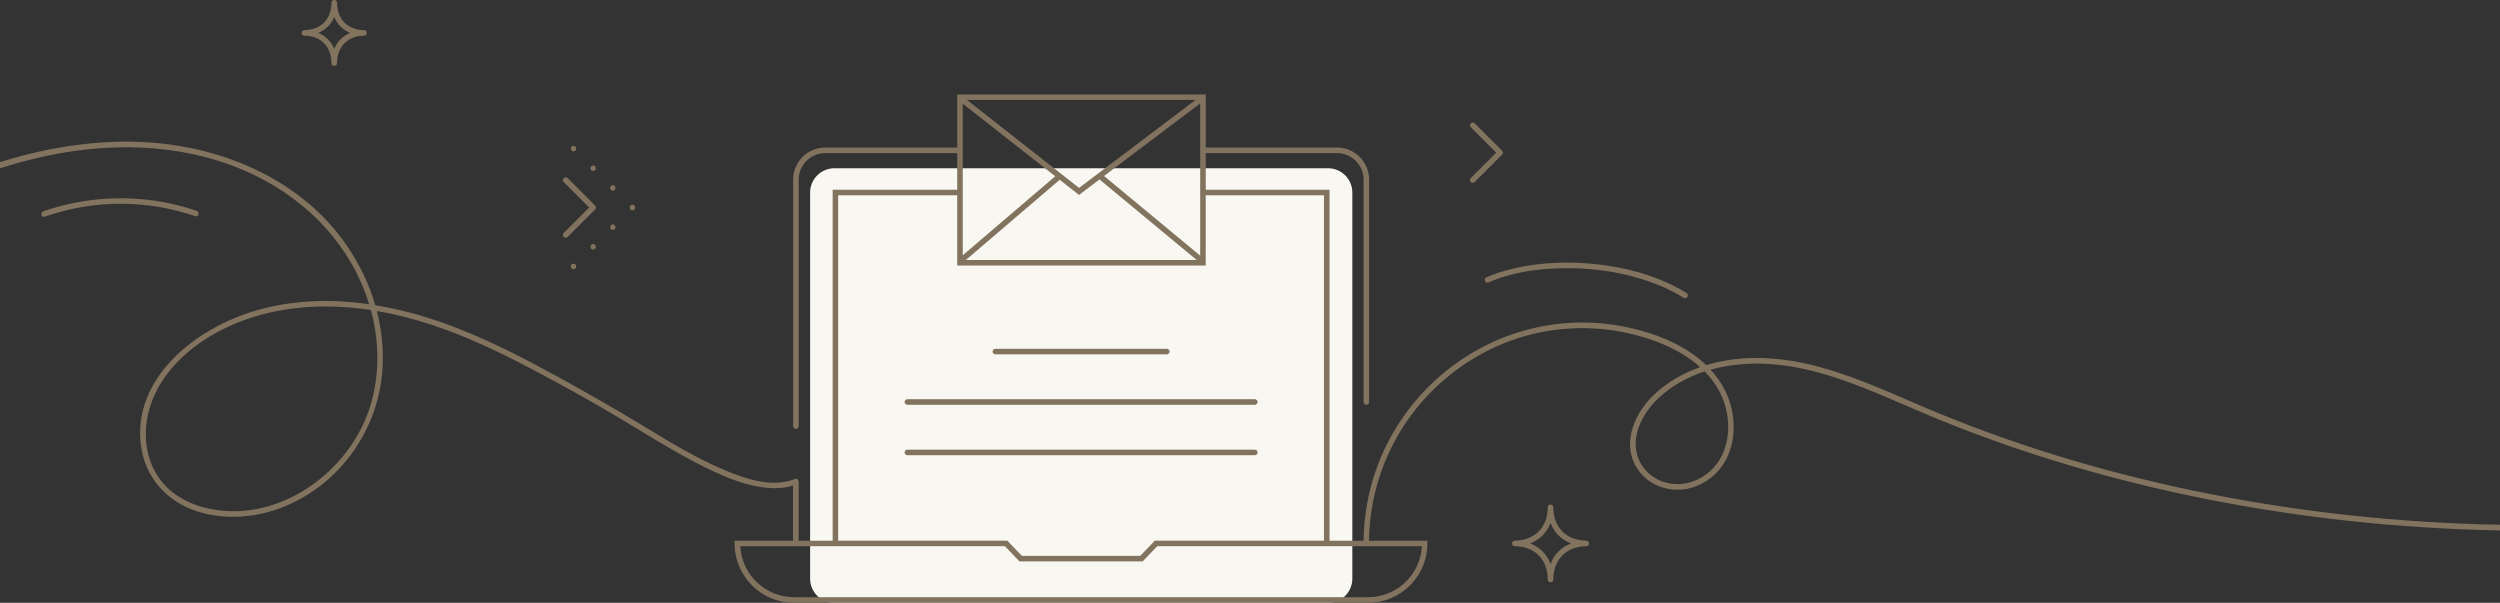 <svg width="900" height="217" viewBox="0 0 900 217" fill="none" xmlns="http://www.w3.org/2000/svg">
<rect x="0" y="0" width="900" height="217" fill="#333333" stroke="none"/>
<g clip-path="url(#clip0_4_8693)">
<path d="M478.09 60.57H300.39C295.558 60.57 291.64 64.488 291.64 69.32V208.31C291.64 213.143 295.558 217.06 300.39 217.06H478.09C482.923 217.06 486.84 213.143 486.84 208.31V69.32C486.84 64.488 482.923 60.57 478.09 60.57Z" fill="#F9F7F1"/>
<path d="M534.62 101.27C534.92 101.78 535.49 101.85 535.99 101.63C543.95 98.11 552.9 96.81 561.55 96.57C571.52 96.29 581.59 97.52 591.12 100.49C596.38 102.13 601.46 104.32 606.16 107.22C607.26 107.9 608.26 106.17 607.17 105.49C598.53 100.16 588.58 97.09 578.58 95.61C568.74 94.15 558.64 94.12 548.83 95.84C544.08 96.67 539.4 97.96 534.99 99.91C534.5 100.13 534.38 100.85 534.63 101.28L534.62 101.27Z" fill="#81735E"/>
<path d="M109.57 12.85C112.18 12.85 114.82 13.7 116.68 15.59C118.55 17.48 119.32 20.13 119.33 22.73C119.33 24.02 121.33 24.02 121.33 22.73C121.33 20.1 122.14 17.41 124.05 15.52C125.9 13.69 128.53 12.86 131.09 12.85C131.74 12.85 132.06 12.35 132.06 11.85C132.06 11.35 131.74 10.85 131.09 10.85C128.48 10.85 125.84 10 123.98 8.11C122.11 6.22 121.33 3.57 121.33 0.97C121.33 -0.32 119.33 -0.32 119.33 0.97C119.33 3.6 118.52 6.29 116.61 8.18C114.76 10.01 112.13 10.84 109.57 10.85C108.28 10.85 108.28 12.85 109.57 12.85ZM118.02 9.59C119.03 8.59 119.79 7.39 120.32 6.09C120.84 7.35 121.57 8.53 122.55 9.52C123.56 10.54 124.76 11.3 126.07 11.85C124.8 12.38 123.62 13.12 122.62 14.1C121.61 15.1 120.85 16.3 120.32 17.6C119.8 16.34 119.07 15.16 118.09 14.17C117.08 13.15 115.88 12.39 114.57 11.84C115.84 11.31 117.02 10.57 118.02 9.59Z" fill="#81735E"/>
<path d="M571.07 194.63C567.94 194.63 564.75 193.61 562.49 191.37C560.18 189.07 559.19 185.81 559.19 182.61C559.19 181.32 557.19 181.32 557.19 182.61C557.19 185.77 556.23 189.01 553.96 191.3C551.7 193.58 548.47 194.63 545.31 194.63C544.02 194.63 544.02 196.63 545.31 196.63C548.44 196.63 551.63 197.65 553.89 199.89C556.2 202.19 557.19 205.45 557.19 208.65C557.19 209.94 559.19 209.94 559.19 208.65C559.19 205.49 560.15 202.25 562.42 199.96C564.68 197.68 567.91 196.63 571.07 196.63C571.71 196.63 572.04 196.13 572.04 195.63C572.04 195.13 571.72 194.63 571.07 194.63ZM561.01 198.55C559.75 199.83 558.82 201.36 558.2 203.02C557.56 201.33 556.62 199.77 555.32 198.48C554.04 197.21 552.49 196.27 550.83 195.63C552.53 194.98 554.1 194.02 555.39 192.71C556.65 191.43 557.58 189.9 558.2 188.24C558.84 189.93 559.78 191.49 561.08 192.78C562.36 194.05 563.91 194.99 565.57 195.63C563.87 196.28 562.3 197.24 561.01 198.55Z" fill="#81735E"/>
<path d="M70.28 77.83C71.5 78.25 72.02 76.32 70.81 75.9C56.96 71.15 41.92 70.15 27.54 72.87C23.47 73.64 19.47 74.72 15.57 76.08C14.36 76.5 14.88 78.44 16.1 78.01C29.64 73.26 44.39 72.12 58.5 74.73C62.49 75.47 66.43 76.51 70.27 77.82L70.28 77.83Z" fill="#81735E"/>
<path d="M213.54 61.57C214.83 61.57 214.83 59.57 213.54 59.57C212.25 59.57 212.25 61.57 213.54 61.57Z" fill="#81735E"/>
<path d="M220.61 68.64C221.9 68.64 221.9 66.64 220.61 66.64C219.32 66.64 219.32 68.64 220.61 68.64Z" fill="#81735E"/>
<path d="M227.68 75.71C228.97 75.71 228.97 73.71 227.68 73.71C226.39 73.71 226.39 75.71 227.68 75.71Z" fill="#81735E"/>
<path d="M206.47 54.5C207.76 54.5 207.76 52.5 206.47 52.5C205.18 52.5 205.18 54.5 206.47 54.5Z" fill="#81735E"/>
<path d="M220.61 82.78C221.9 82.78 221.9 80.78 220.61 80.78C219.32 80.78 219.32 82.78 220.61 82.78Z" fill="#81735E"/>
<path d="M213.54 89.85C214.83 89.85 214.83 87.85 213.54 87.85C212.25 87.85 212.25 89.85 213.54 89.85Z" fill="#81735E"/>
<path d="M206.47 96.92C207.76 96.92 207.76 94.92 206.47 94.92C205.18 94.92 205.18 96.92 206.47 96.92Z" fill="#81735E"/>
<path d="M202.94 85.29C203.4 85.75 203.99 85.61 204.35 85.25V85.29C207.65 82 210.94 78.71 214.24 75.42C214.7 74.96 214.56 74.37 214.2 74.01H214.24C210.95 70.71 207.66 67.42 204.37 64.12C204.34 64.09 204.3 64.08 204.27 64.06C204.21 64.01 204.14 63.95 204.06 63.92C203.85 63.82 203.63 63.83 203.43 63.89C203.15 63.96 202.95 64.12 202.83 64.35C202.61 64.69 202.57 65.14 202.93 65.51C202.93 65.51 202.93 65.53 202.94 65.53C205.99 68.59 209.05 71.65 212.1 74.71C209.04 77.76 205.99 80.82 202.93 83.87C202.55 84.25 202.55 84.9 202.93 85.28L202.94 85.29Z" fill="#81735E"/>
<path d="M529.47 65.54C529.93 66 530.52 65.86 530.88 65.5V65.54C534.17 62.25 537.47 58.96 540.76 55.68C541.22 55.21 541.08 54.62 540.72 54.27H540.76C537.47 50.97 534.18 47.68 530.89 44.38C530.86 44.35 530.82 44.34 530.79 44.32C530.73 44.27 530.66 44.21 530.58 44.18C530.37 44.08 530.16 44.09 529.95 44.15C529.67 44.22 529.47 44.38 529.35 44.61C529.13 44.95 529.1 45.4 529.45 45.77C529.45 45.77 529.45 45.79 529.46 45.79C532.51 48.85 535.57 51.91 538.62 54.97C535.56 58.02 532.51 61.08 529.45 64.13C529.07 64.51 529.07 65.16 529.45 65.54H529.47Z" fill="#81735E"/>
<path d="M358.33 127.56H420.06C420.61 127.56 421.06 127.11 421.06 126.56C421.06 126.01 420.61 125.56 420.06 125.56H358.33C357.78 125.56 357.33 126.01 357.33 126.56C357.33 127.11 357.78 127.56 358.33 127.56Z" fill="#81735E"/>
<path d="M326.65 145.72H451.74C452.29 145.72 452.74 145.27 452.74 144.72C452.74 144.17 452.29 143.72 451.74 143.72H326.65C326.1 143.72 325.65 144.17 325.65 144.72C325.65 145.27 326.1 145.72 326.65 145.72Z" fill="#81735E"/>
<path d="M452.74 162.87C452.74 162.32 452.29 161.87 451.74 161.87H326.65C326.1 161.87 325.65 162.32 325.65 162.87C325.65 163.42 326.1 163.87 326.65 163.87H451.74C452.29 163.87 452.74 163.42 452.74 162.87Z" fill="#81735E"/>
<path d="M1096.44 161.58C1096.27 161.05 1095.71 160.77 1095.18 160.93C1032.02 181.25 961.97 190.86 892.56 188.73C821.59 186.55 752.62 172.03 693.13 146.77C691.02 145.88 688.92 144.97 686.81 144.06C673.41 138.27 659.55 132.29 644.92 129.9C633.89 128.09 623.38 128.67 614.24 131.45C607.3 124.79 598.28 121.12 591.22 119.14C589.53 118.67 587.8 118.24 586.07 117.87C562.97 112.89 539.1 118.61 520.57 133.57C501.96 148.59 491.18 170.81 490.89 194.66H478.64V68.31H434.07V55.12H481.35C486.6 55.12 490.88 59.39 490.88 64.65V144.74C490.88 145.29 491.33 145.74 491.88 145.74C492.43 145.74 492.88 145.29 492.88 144.74V64.65C492.88 58.29 487.71 53.12 481.35 53.12H434.07V34.01H344.6V53.12H297.06C290.7 53.12 285.53 58.29 285.53 64.65V153.41C285.53 153.96 285.98 154.41 286.53 154.41C287.08 154.41 287.53 153.96 287.53 153.41V64.65C287.53 59.4 291.8 55.12 297.06 55.12H344.6V68.31H299.76V194.66H287.52V173.36C287.52 173.16 287.45 172.99 287.35 172.84C287.18 172.44 286.78 172.19 286.25 172.4C286.21 172.42 286.17 172.43 286.13 172.44C278.08 175.65 268.76 172.52 261.19 169.37C250.9 165.09 241.31 159.23 231.8 153.47C221.73 147.37 211.55 141.53 201.23 135.87C189.4 129.37 177.38 123.14 164.8 118.21C155.28 114.47 145.27 111.54 135.1 109.87C130.83 95.21 121.84 81.91 109.94 72.27C90.98 56.92 66.22 50.34 42.1 51.02C16.41 51.74 -9.25 59.76 -31.84 71.8C-52.67 82.91 -72.21 96.83 -90.15 112.14C-94.1 115.51 -97.96 118.99 -101.71 122.59C-102.64 123.48 -101.22 124.9 -100.3 124C-84.18 108.48 -66.02 94.85 -47.08 82.98C-26.74 70.22 -4.88 60.41 18.77 55.71C43.18 50.85 69.11 52.13 91.76 63.12C111.15 72.53 126.6 88.88 132.88 109.52C119.19 107.54 105.25 107.93 91.82 111.88C70.82 118.06 47.59 135.84 50.73 160.33C52.2 171.81 59.93 180.48 70.84 184.04C81.17 187.41 92.61 186.38 102.57 182.27C122.75 173.93 136.41 154.31 137.71 132.61C138.13 125.61 137.38 118.66 135.65 111.97C142.46 113.12 149.17 114.85 155.65 117.01C168.18 121.18 180.13 126.89 191.78 133.05C202.32 138.62 212.8 144.38 223.02 150.52C232.17 156.01 241.2 161.72 250.68 166.63C258.69 170.78 267.39 174.85 276.49 175.65C279.51 175.92 282.59 175.72 285.48 174.79V194.67H264.45V195.67C264.45 207.44 274.02 217.01 285.79 217.01H492.52C504.29 217.01 513.86 207.44 513.86 195.67V194.67H492.85C493.14 171.43 503.65 149.78 521.78 135.14C539.84 120.56 563.1 114.99 585.6 119.84C587.29 120.2 588.98 120.62 590.63 121.09C597.18 122.93 605.48 126.26 612.02 132.18C605.96 134.3 600.56 137.42 596.09 141.48C588.81 148.09 583.77 158.8 588.9 167.86C593.3 175.62 603.4 178.53 611.89 174.48C617.51 171.8 621.41 167.12 623.16 160.95C625.27 153.48 623.86 144.62 619.46 137.82C618.35 136.11 617.12 134.54 615.79 133.09C624.4 130.66 634.24 130.21 644.56 131.9C658.95 134.25 672.69 140.19 685.98 145.93C688.09 146.84 690.2 147.75 692.32 148.65C752.04 174.01 821.26 188.58 892.47 190.77C962.1 192.91 1032.39 183.27 1095.76 162.88C1096.29 162.71 1096.57 162.15 1096.41 161.62L1096.44 161.58ZM134.16 114.2C136.67 125.14 136.48 136.76 132.87 147.44C129.5 157.44 122.98 166.3 114.72 172.83C106.5 179.34 96.3 183.6 85.76 184.01C74.4 184.45 61.77 180.47 55.93 170.01C50.21 159.77 52.05 147.09 58.18 137.5C64.47 127.66 74.62 120.58 85.32 116.24C100.62 110.03 117.3 109.15 133.5 111.6C133.73 112.46 133.96 113.32 134.16 114.2ZM432.07 92.03L397.46 63.36L432.07 37.22V92.03ZM388.47 67.64L348.11 35.98H430.38L388.47 67.64ZM346.62 37.36L379.89 63.45L346.59 91.91V37.31C346.59 37.31 346.61 37.34 346.62 37.35V37.36ZM346.59 93.42C346.66 93.48 346.73 93.55 346.82 93.59H346.59V93.42ZM347.89 93.44L381.46 64.75C381.46 64.75 381.48 64.72 381.49 64.71L388.45 70.17L395.86 64.57C395.91 64.64 395.95 64.71 396.02 64.77L430.81 93.6H347.64C347.73 93.56 347.81 93.52 347.89 93.45V93.44ZM301.75 70.29H344.59V95.59H434.06V70.29H476.63V194.64H415.74L410.5 200.11H367.87L362.63 194.64H301.74V70.29H301.75ZM492.56 214.98H285.83C275.5 214.98 267.03 206.84 266.51 196.64H361.78L367.02 202.11H411.36L416.6 196.64H511.87C511.35 206.84 502.88 214.98 492.55 214.98H492.56ZM617.81 138.87C621.9 145.2 623.22 153.44 621.26 160.37C619.68 165.97 616.15 170.21 611.06 172.64C603.51 176.24 594.56 173.69 590.67 166.84C586.08 158.75 590.78 149 597.47 142.93C601.98 138.84 607.48 135.74 613.68 133.71C615.2 135.27 616.59 136.98 617.81 138.87Z" fill="#81735E"/>
</g>
<defs>
<clipPath id="clip0_4_8693">
<rect width="900" height="217" fill="white"/>
</clipPath>
</defs>
</svg>
